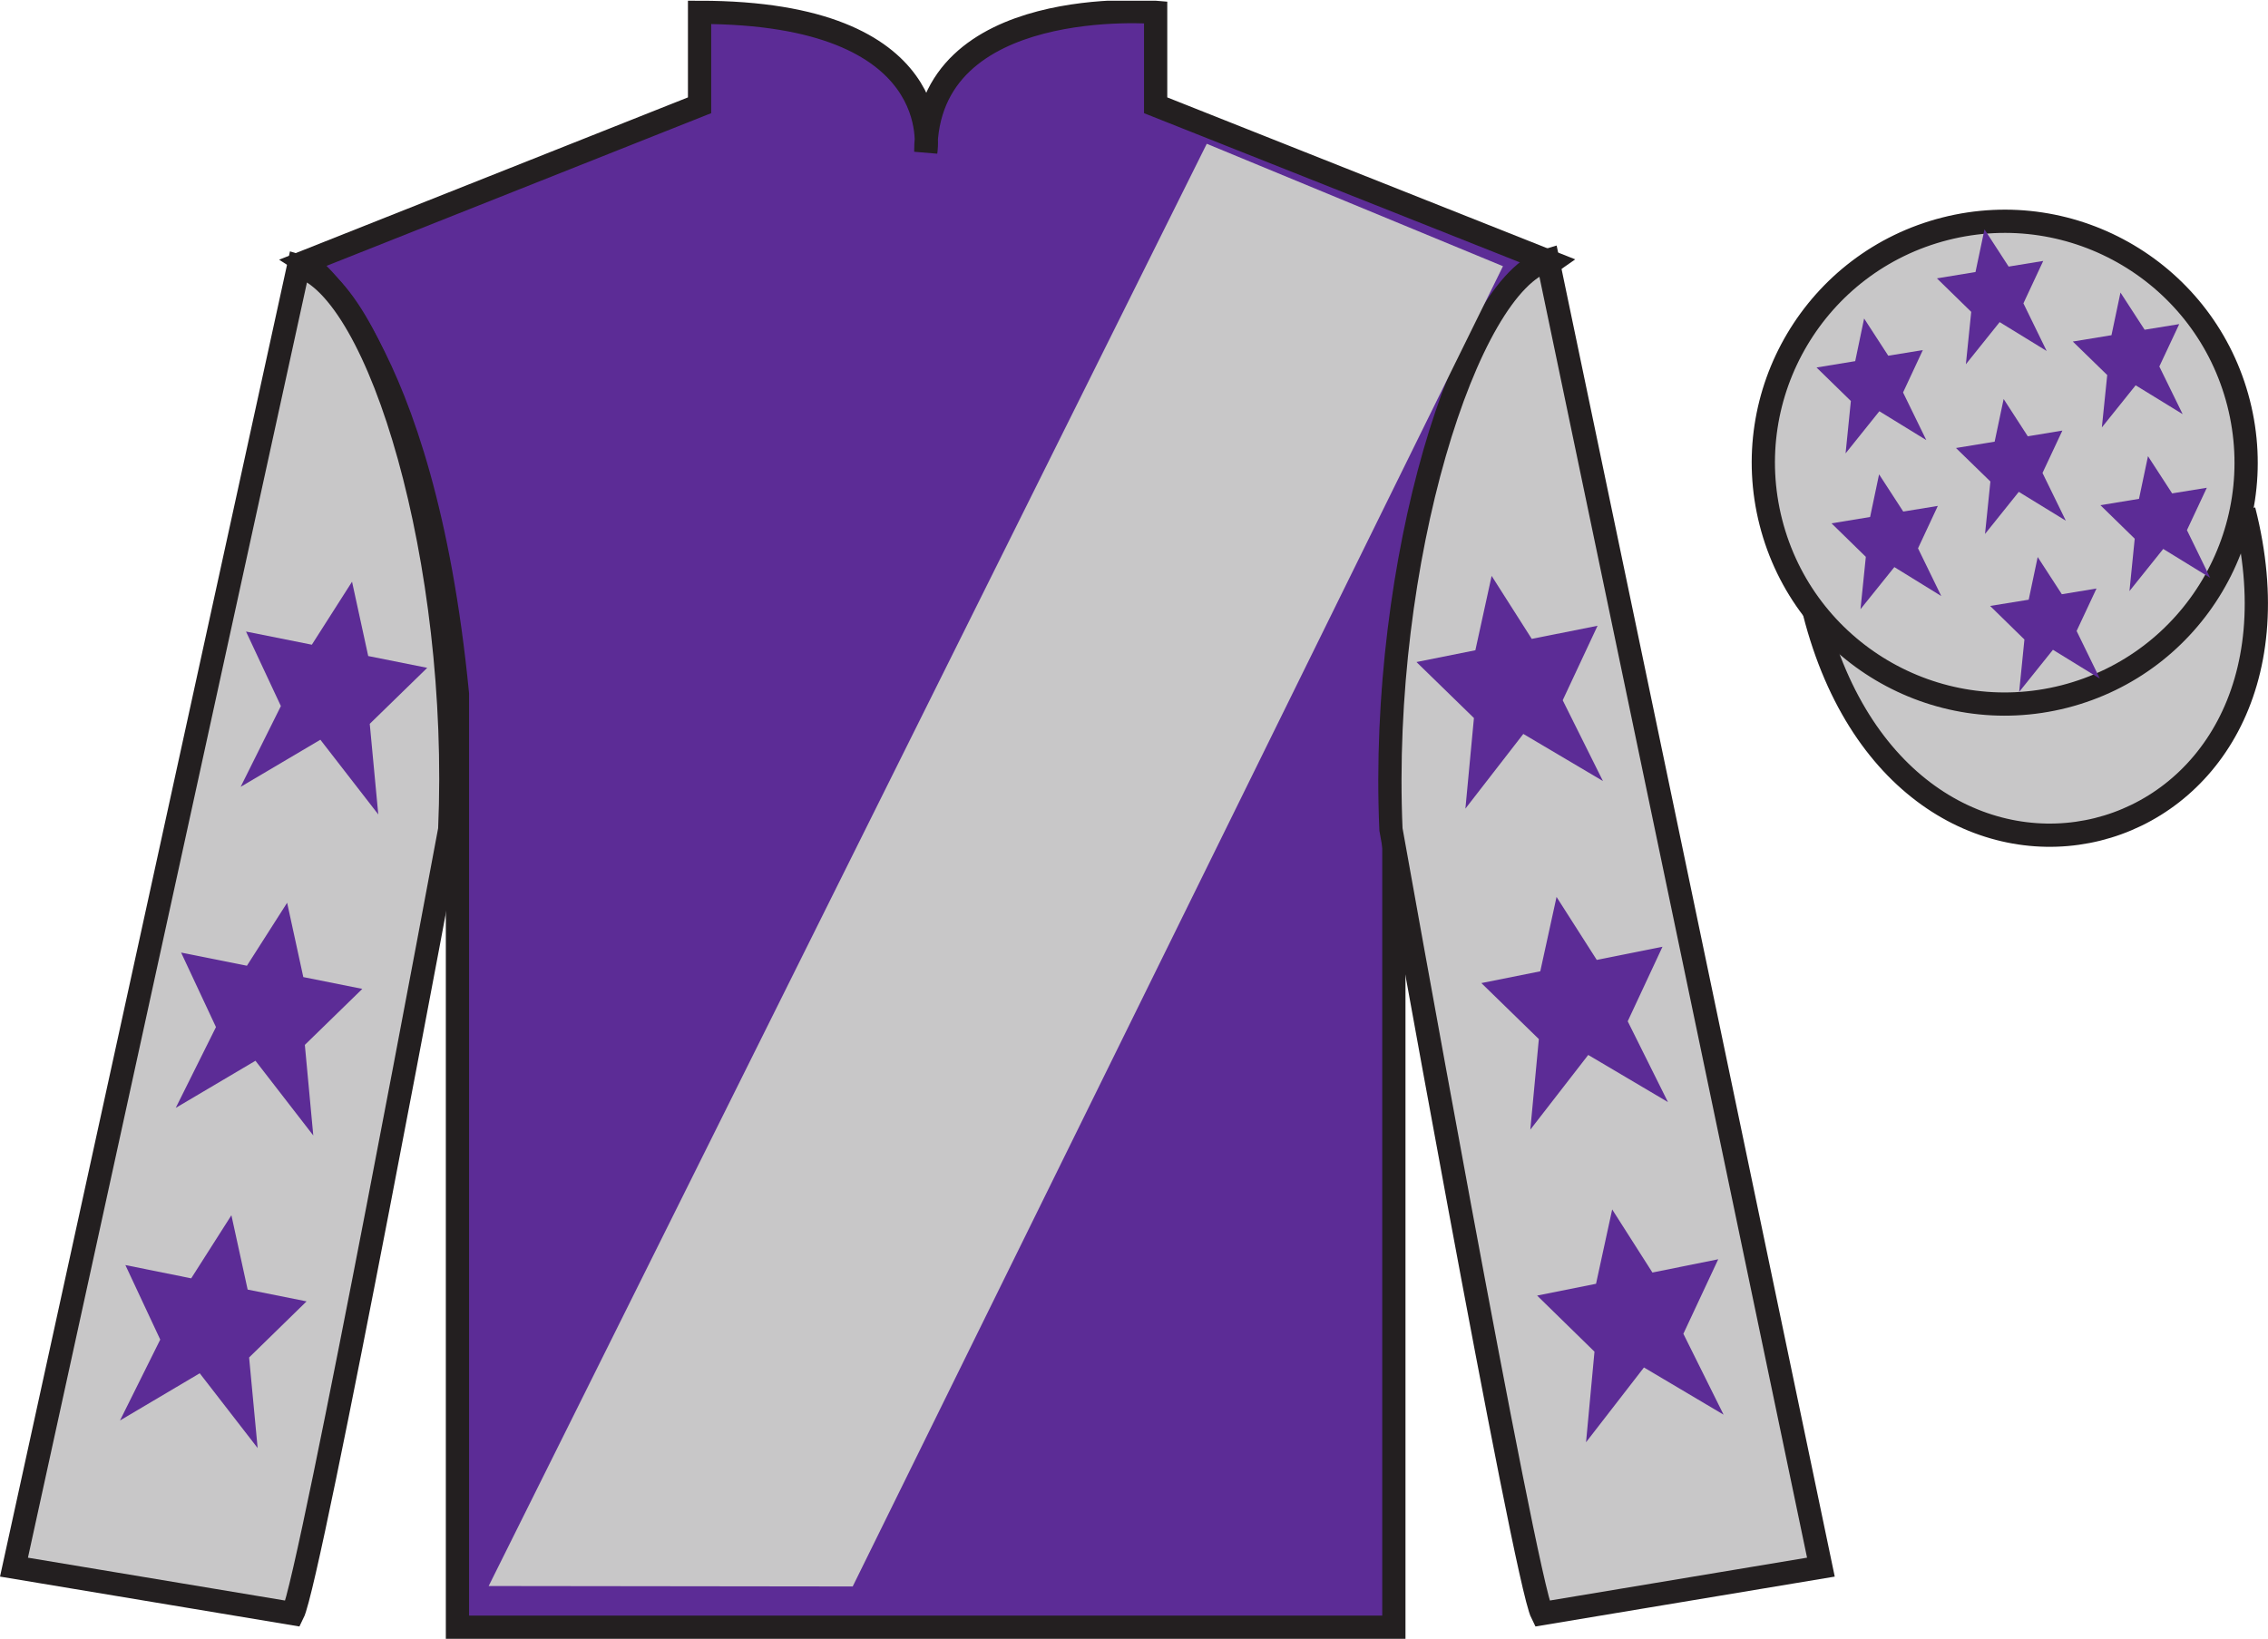 <?xml version="1.0" encoding="UTF-8"?>
<svg xmlns="http://www.w3.org/2000/svg" xmlns:xlink="http://www.w3.org/1999/xlink" width="97.59pt" height="70.53pt" viewBox="0 0 97.59 70.53" version="1.1">
<defs>
<clipPath id="clip1">
  <path d="M 0 70.531 L 97.59 70.531 L 97.59 0.031 L 0 0.031 L 0 70.531 Z M 0 70.531 "/>
</clipPath>
</defs>
<g id="surface0">
<g clip-path="url(#clip1)" clip-rule="nonzero">
<path style=" stroke:none;fill-rule:nonzero;fill:rgb(36.085%,17.488%,58.595%);fill-opacity:1;" d="M 13.102 11.281 C 13.102 11.281 18.184 14.531 19.684 29.863 C 19.684 29.863 19.684 44.863 19.684 70.031 L 59.977 70.031 L 59.977 29.695 C 59.977 29.695 61.77 14.695 66.727 11.281 L 49.727 4.531 L 49.727 0.531 C 49.727 0.531 39.836 -0.305 39.836 6.531 C 39.836 6.531 40.852 0.531 30.102 0.531 L 30.102 4.531 L 13.102 11.281 "/>
<path style="fill:none;stroke-width:10;stroke-linecap:butt;stroke-linejoin:miter;stroke:rgb(13.73%,12.16%,12.549%);stroke-opacity:1;stroke-miterlimit:4;" d="M 131.016 592.487 C 131.016 592.487 181.836 559.987 196.836 406.667 C 196.836 406.667 196.836 256.667 196.836 4.987 L 599.766 4.987 L 599.766 408.347 C 599.766 408.347 617.695 558.347 667.266 592.487 L 497.266 659.987 L 497.266 699.987 C 497.266 699.987 398.359 708.347 398.359 639.987 C 398.359 639.987 408.516 699.987 301.016 699.987 L 301.016 659.987 L 131.016 592.487 Z M 131.016 592.487 " transform="matrix(0.1,0,0,-0.1,0,70.53)"/>
<path style=" stroke:none;fill-rule:nonzero;fill:rgb(78.433%,78.041%,78.138%);fill-opacity:1;" d="M 12.602 69.445 C 13.352 67.945 19.352 35.695 19.352 35.695 C 19.852 24.195 16.352 12.445 12.852 11.445 L 0.602 67.445 L 12.602 69.445 "/>
<path style="fill:none;stroke-width:10;stroke-linecap:butt;stroke-linejoin:miter;stroke:rgb(13.73%,12.16%,12.549%);stroke-opacity:1;stroke-miterlimit:4;" d="M 126.016 10.847 C 133.516 25.847 193.516 348.347 193.516 348.347 C 198.516 463.347 163.516 580.847 128.516 590.847 L 6.016 30.847 L 126.016 10.847 Z M 126.016 10.847 " transform="matrix(0.1,0,0,-0.1,0,70.53)"/>
<path style=" stroke:none;fill-rule:nonzero;fill:rgb(78.433%,78.041%,78.138%);fill-opacity:1;" d="M 78.352 67.445 L 66.602 11.195 C 63.102 12.195 59.352 24.195 59.852 35.695 C 59.852 35.695 65.602 67.945 66.352 69.445 L 78.352 67.445 "/>
<path style="fill:none;stroke-width:10;stroke-linecap:butt;stroke-linejoin:miter;stroke:rgb(13.73%,12.16%,12.549%);stroke-opacity:1;stroke-miterlimit:4;" d="M 783.516 30.847 L 666.016 593.347 C 631.016 583.347 593.516 463.347 598.516 348.347 C 598.516 348.347 656.016 25.847 663.516 10.847 L 783.516 30.847 Z M 783.516 30.847 " transform="matrix(0.1,0,0,-0.1,0,70.53)"/>
<path style="fill-rule:nonzero;fill:rgb(78.433%,78.041%,78.138%);fill-opacity:1;stroke-width:10;stroke-linecap:butt;stroke-linejoin:miter;stroke:rgb(13.73%,12.16%,12.549%);stroke-opacity:1;stroke-miterlimit:4;" d="M 780.703 441.745 C 820.391 286.12 1004.336 333.698 965.547 485.691 " transform="matrix(0.1,0,0,-0.1,0,70.53)"/>
<path style=" stroke:none;fill-rule:nonzero;fill:rgb(78.433%,78.041%,78.138%);fill-opacity:1;" d="M 88.828 29.977 C 94.387 28.555 97.742 22.902 96.324 17.344 C 94.906 11.785 89.25 8.43 83.691 9.848 C 78.137 11.266 74.781 16.922 76.199 22.48 C 77.617 28.035 83.27 31.395 88.828 29.977 "/>
<path style="fill:none;stroke-width:10;stroke-linecap:butt;stroke-linejoin:miter;stroke:rgb(13.73%,12.16%,12.549%);stroke-opacity:1;stroke-miterlimit:4;" d="M 888.281 405.534 C 943.867 419.753 977.422 476.277 963.242 531.862 C 949.062 587.448 892.5 621.003 836.914 606.823 C 781.367 592.644 747.812 536.081 761.992 480.495 C 776.172 424.948 832.695 391.355 888.281 405.534 Z M 888.281 405.534 " transform="matrix(0.1,0,0,-0.1,0,70.53)"/>
<path style=" stroke:none;fill-rule:nonzero;fill:rgb(78.433%,78.041%,78.138%);fill-opacity:1;" d="M 21.027 68.258 L 51.926 6.188 L 64.672 11.457 L 36.691 68.277 L 21.027 68.258 "/>
<path style=" stroke:none;fill-rule:nonzero;fill:rgb(36.085%,17.488%,58.595%);fill-opacity:1;" d="M 12.355 38.852 L 10.625 41.562 L 7.793 40.996 L 9.293 44.203 L 7.562 47.68 L 10.992 45.652 L 13.48 48.867 L 13.117 44.969 L 15.59 42.559 L 13.051 42.051 L 12.355 38.852 "/>
<path style=" stroke:none;fill-rule:nonzero;fill:rgb(36.085%,17.488%,58.595%);fill-opacity:1;" d="M 9.957 52.301 L 8.227 55.016 L 5.395 54.445 L 6.895 57.652 L 5.164 61.133 L 8.594 59.102 L 11.086 62.32 L 10.719 58.422 L 13.191 56.008 L 10.656 55.5 L 9.957 52.301 "/>
<path style=" stroke:none;fill-rule:nonzero;fill:rgb(36.085%,17.488%,58.595%);fill-opacity:1;" d="M 15.148 25.035 L 13.418 27.746 L 10.586 27.18 L 12.086 30.387 L 10.355 33.863 L 13.785 31.836 L 16.277 35.051 L 15.91 31.152 L 18.383 28.742 L 15.844 28.234 L 15.148 25.035 "/>
<path style=" stroke:none;fill-rule:nonzero;fill:rgb(36.085%,17.488%,58.595%);fill-opacity:1;" d="M 66.977 38.602 L 68.707 41.312 L 71.535 40.746 L 70.039 43.953 L 71.77 47.43 L 68.34 45.402 L 65.848 48.617 L 66.215 44.719 L 63.742 42.309 L 66.277 41.801 L 66.977 38.602 "/>
<path style=" stroke:none;fill-rule:nonzero;fill:rgb(36.085%,17.488%,58.595%);fill-opacity:1;" d="M 69.371 52.051 L 71.102 54.766 L 73.934 54.195 L 72.434 57.402 L 74.164 60.883 L 70.738 58.852 L 68.246 62.07 L 68.609 58.172 L 66.141 55.758 L 68.676 55.25 L 69.371 52.051 "/>
<path style=" stroke:none;fill-rule:nonzero;fill:rgb(36.085%,17.488%,58.595%);fill-opacity:1;" d="M 64.184 24.785 L 65.91 27.496 L 68.742 26.93 L 67.242 30.137 L 68.973 33.613 L 65.547 31.586 L 63.055 34.801 L 63.422 30.902 L 60.949 28.492 L 63.484 27.984 L 64.184 24.785 "/>
<path style=" stroke:none;fill-rule:nonzero;fill:rgb(36.085%,17.488%,58.595%);fill-opacity:1;" d="M 87.68 23.973 L 87.293 25.809 L 85.633 26.078 L 87.109 27.523 L 86.883 29.777 L 88.336 27.965 L 90.355 29.207 L 89.355 27.156 L 90.211 25.328 L 88.719 25.574 L 87.68 23.973 "/>
<path style=" stroke:none;fill-rule:nonzero;fill:rgb(36.085%,17.488%,58.595%);fill-opacity:1;" d="M 91.242 12.59 L 90.855 14.426 L 89.191 14.699 L 90.672 16.141 L 90.441 18.395 L 91.895 16.582 L 93.918 17.824 L 92.914 15.773 L 93.77 13.949 L 92.281 14.191 L 91.242 12.59 "/>
<path style=" stroke:none;fill-rule:nonzero;fill:rgb(36.085%,17.488%,58.595%);fill-opacity:1;" d="M 92.426 19.633 L 92.039 21.469 L 90.379 21.742 L 91.855 23.184 L 91.629 25.438 L 93.082 23.625 L 95.102 24.867 L 94.102 22.816 L 94.957 20.992 L 93.465 21.234 L 92.426 19.633 "/>
<path style=" stroke:none;fill-rule:nonzero;fill:rgb(36.085%,17.488%,58.595%);fill-opacity:1;" d="M 80.211 13.707 L 79.828 15.543 L 78.164 15.816 L 79.641 17.258 L 79.414 19.512 L 80.867 17.699 L 82.887 18.941 L 81.887 16.891 L 82.738 15.066 L 81.25 15.309 L 80.211 13.707 "/>
<path style=" stroke:none;fill-rule:nonzero;fill:rgb(36.085%,17.488%,58.595%);fill-opacity:1;" d="M 86.215 17.172 L 85.828 19.008 L 84.164 19.281 L 85.645 20.723 L 85.414 22.98 L 86.867 21.168 L 88.891 22.41 L 87.887 20.355 L 88.742 18.531 L 87.254 18.777 L 86.215 17.172 "/>
<path style=" stroke:none;fill-rule:nonzero;fill:rgb(36.085%,17.488%,58.595%);fill-opacity:1;" d="M 80.855 20.414 L 80.469 22.25 L 78.809 22.523 L 80.285 23.965 L 80.055 26.219 L 81.512 24.406 L 83.531 25.652 L 82.531 23.598 L 83.383 21.773 L 81.895 22.016 L 80.855 20.414 "/>
<path style=" stroke:none;fill-rule:nonzero;fill:rgb(36.085%,17.488%,58.595%);fill-opacity:1;" d="M 85.391 9.871 L 85.004 11.707 L 83.344 11.98 L 84.82 13.422 L 84.59 15.676 L 86.043 13.863 L 88.066 15.105 L 87.066 13.055 L 87.918 11.23 L 86.43 11.473 L 85.391 9.871 "/>
</g>
</g>
</svg>
